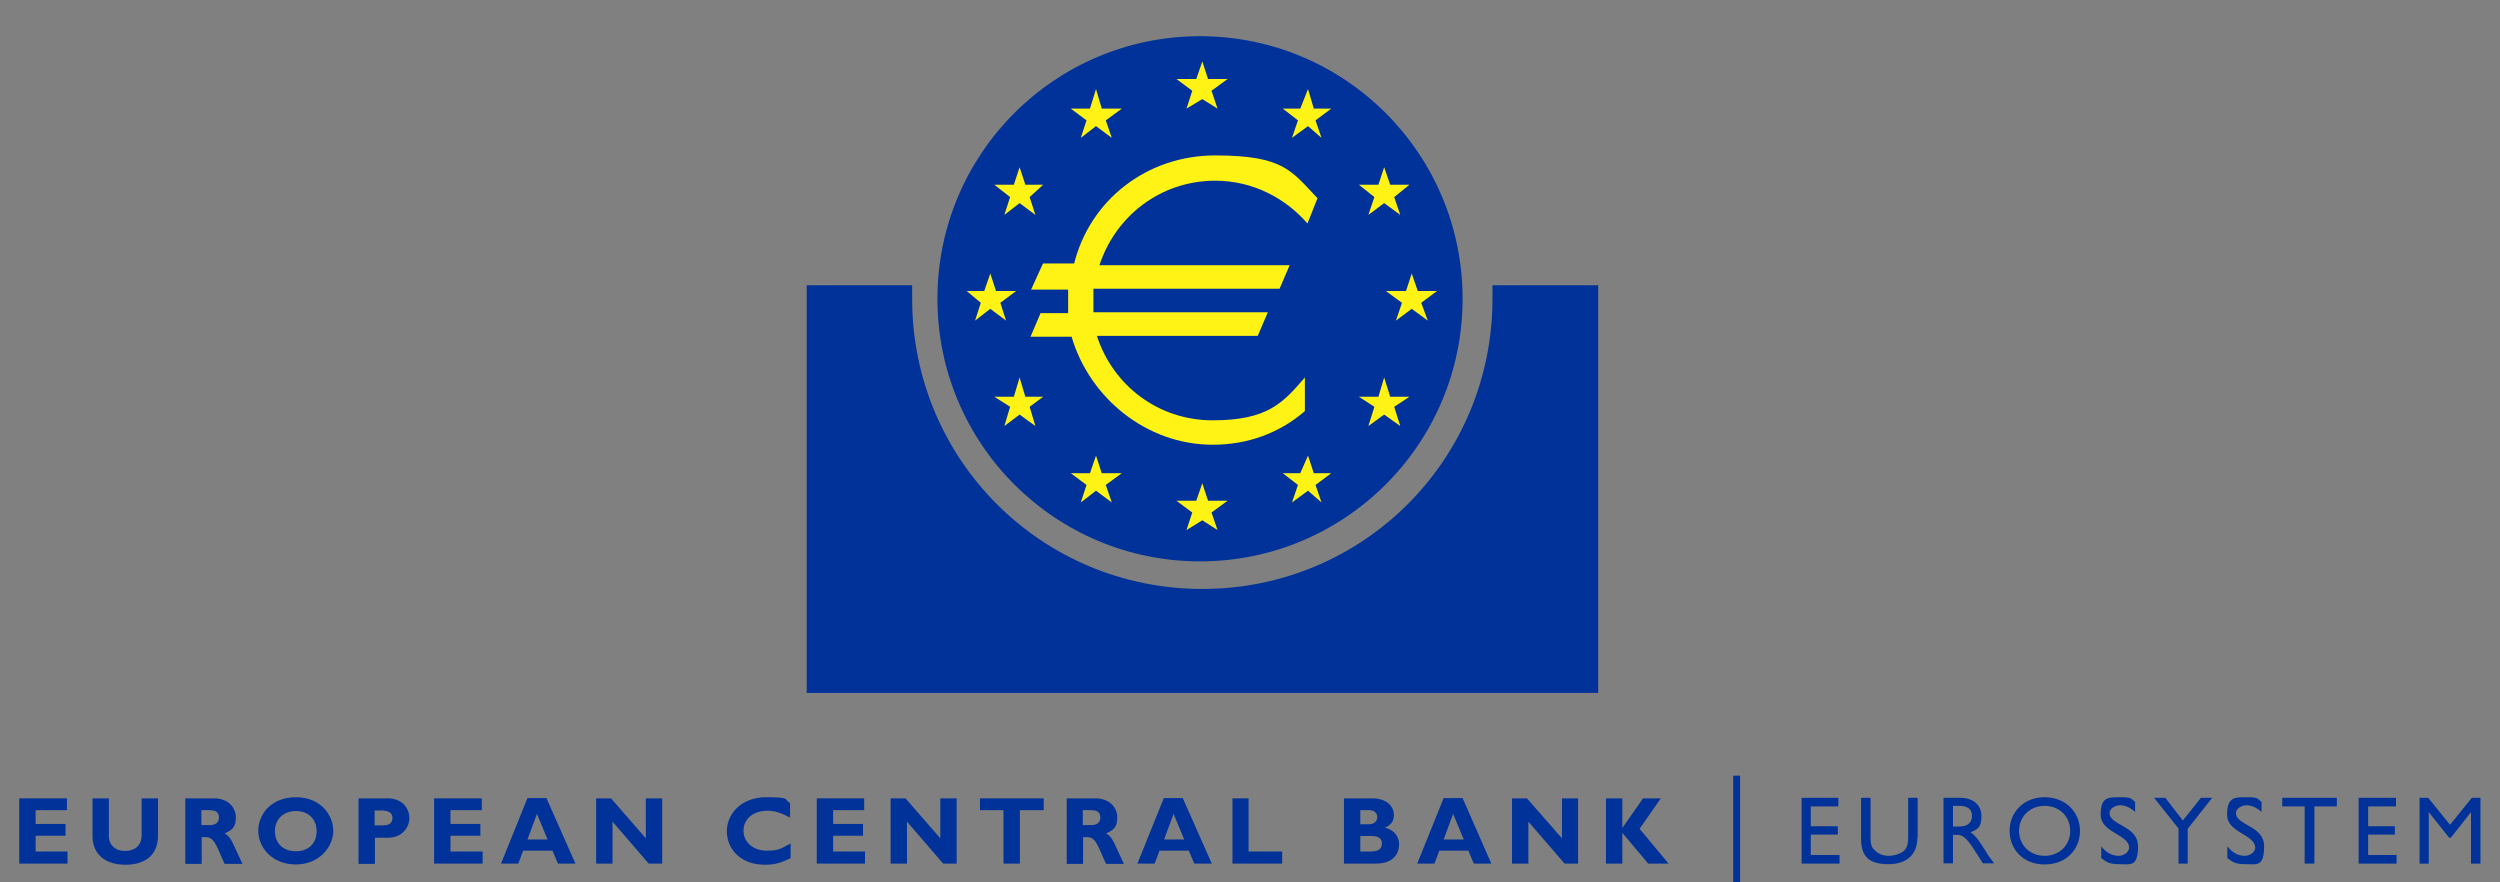 <?xml version="1.0" encoding="UTF-8"?>
<svg id="Layer_1" data-name="Layer 1" xmlns="http://www.w3.org/2000/svg" version="1.1" viewBox="0 0 870.2 307">
  <rect x="0" y="0" width="870.2" height="307" fill="#808080" stroke="none"/>
  <defs>
    <style>
      .cls-1 {
        fill: #003299;
      }

      .cls-1, .cls-2 {
        stroke-width: 0px;
      }

      .cls-2 {
        fill: #fff315;
      }
    </style>
  </defs>
  <g>
    <rect class="cls-1" x="603.3" y="270" width="2.4" height="37"/>
    <g>
      <g>
        <polygon class="cls-1" points="6.7 277.9 6.7 300.6 23.5 300.6 23.5 296.4 12.4 296.4 12.4 290.9 22.8 290.9 22.8 286.8 12.4 286.8 12.4 282 23.3 282 23.3 277.9 6.7 277.9"/>
        <path class="cls-1" d="M55,277.9v12.9c0,7.5-5.2,10.2-11.4,10.2s-11.4-3-11.4-10.1v-13h5.7v13.1c0,3.3,2.4,5.2,5.6,5.2s5.8-1.6,5.8-5.6v-12.7h5.7Z"/>
        <path class="cls-1" d="M70.1,287.2h3c1.6,0,3.1-.7,3.1-2.6s-1.1-2.6-3.3-2.6h-2.8s0,5.2,0,5.2ZM74.6,277.9c4.7,0,7.5,3.1,7.5,6.6s-1.3,4.4-3.9,5.6c2.4,1.2,3,4,6.2,10.6h-6.2c-2.4-4.9-3.3-9.3-6.4-9.3h-1.6v9.3h-5.7v-22.8h10.1Z"/>
        <path class="cls-1" d="M103,282.3c-4.3,0-7.3,2.8-7.3,7s2.8,7,7.3,7,7.2-2.8,7.2-7-2.9-7-7.2-7M103,300.9c-8.3,0-13.1-5.9-13.1-11.7s4.5-11.7,13.1-11.7,13,6.2,13,11.7-4.8,11.7-13,11.7"/>
        <path class="cls-1" d="M130.5,287.3h2.6c2.6,0,3.5-.9,3.5-2.6s-1.1-2.6-4.2-2.6h-2v5.2h0ZM135,277.9c5.2,0,7.5,3.7,7.5,6.8s-2.3,6.9-7.5,6.9h-4.5v9.1h-5.7v-22.8h10.2Z"/>
        <polygon class="cls-1" points="168 300.6 151.1 300.6 151.1 277.9 167.7 277.9 167.7 282 156.8 282 156.8 286.8 167.2 286.8 167.2 290.9 156.8 290.9 156.8 296.4 168 296.4 168 300.6"/>
        <path class="cls-1" d="M186.9,283.3l-3.3,8.9h7l-3.7-8.9ZM200.3,300.6h-6.1l-1.9-4.5h-10.2l-1.7,4.5h-6l9.2-22.8h6.6l10.1,22.8Z"/>
        <polygon class="cls-1" points="230.5 300.6 225.8 300.6 213.2 286 213.2 300.6 207.5 300.6 207.5 277.9 212.7 277.9 224.8 291.8 224.8 277.9 230.5 277.9 230.5 300.6"/>
      </g>
      <g>
        <path class="cls-1" d="M275.2,298.7c-3.2,1.6-5.6,2.3-8.9,2.3-8.9,0-13.3-5.8-13.3-11.7s4.9-11.8,13.7-11.8,6,.7,8.3,2v5.1c-2.5-1.4-5-2.4-7.9-2.4-4.8,0-8.3,2.8-8.3,6.9s3.4,7,8.1,7,5-.9,8.3-2.5v5.1h0Z"/>
        <polygon class="cls-1" points="301.1 300.6 284.3 300.6 284.3 277.9 300.8 277.9 300.8 282 290 282 290 286.8 300.4 286.8 300.4 290.9 290 290.9 290 296.4 301.1 296.4 301.1 300.6"/>
        <polygon class="cls-1" points="333 300.6 328.3 300.6 315.7 286 315.7 300.6 310 300.6 310 277.9 315.2 277.9 327.3 291.8 327.3 277.9 333 277.9 333 300.6"/>
        <polygon class="cls-1" points="363.3 282 355 282 355 300.6 349.3 300.6 349.3 282 341.1 282 341.1 277.9 363.3 277.9 363.3 282"/>
        <path class="cls-1" d="M376.9,287.2h3c1.6,0,3.1-.7,3.1-2.6s-1.1-2.6-3.3-2.6h-2.8v5.2h0ZM381.4,277.9c4.7,0,7.5,3.1,7.5,6.6s-1.3,4.4-3.9,5.6c2.4,1.2,3,4,6.2,10.6h-6.2c-2.4-4.9-3.3-9.3-6.4-9.3h-1.6v9.3h-5.7v-22.8h10.1Z"/>
        <path class="cls-1" d="M408.5,283.3l-3.3,8.9h7l-3.7-8.9ZM421.8,300.6h-6.1l-1.9-4.5h-10.2l-1.7,4.5h-6l9.2-22.8h6.6l10.1,22.8Z"/>
        <polygon class="cls-1" points="446.3 300.6 429 300.6 429 277.9 434.6 277.9 434.6 296.4 446.3 296.4 446.3 300.6"/>
      </g>
      <g>
        <path class="cls-1" d="M473.5,296.4h3.2c3.1,0,4.3-.8,4.3-2.8s-1.5-2.6-3.5-2.6h-4v5.4ZM473.5,286.9h3c2.1,0,2.9-1.3,2.9-2.5s-.8-2.4-2.9-2.4h-3v4.9ZM477.7,277.9c5.4,0,7.5,3.2,7.5,5.7s-1.2,3.6-3.1,4.5c3.3.8,4.9,3.2,4.9,5.8s-1.4,6.7-8.1,6.7h-11.1v-22.7h9.9Z"/>
        <path class="cls-1" d="M505.8,283.3l-3.3,8.9h7l-3.7-8.9ZM519.1,300.6h-6.1l-1.9-4.5h-10.1l-1.7,4.5h-6l9.2-22.8h6.6l10,22.8Z"/>
        <polygon class="cls-1" points="549.3 300.6 544.6 300.6 532 286 532 300.6 526.3 300.6 526.3 277.9 531.5 277.9 543.7 291.8 543.7 277.9 549.3 277.9 549.3 300.6"/>
        <polygon class="cls-1" points="570.7 288.5 580.8 300.6 573.7 300.6 564.7 289.9 564.7 300.6 559 300.6 559 277.9 564.7 277.9 564.7 288.2 564.7 288.2 571.9 277.9 578.1 277.9 570.7 288.5"/>
      </g>
    </g>
    <g>
      <polygon class="cls-1" points="639.9 280.7 630.3 280.7 630.3 287.6 639.7 287.6 639.7 290.5 630.3 290.5 630.3 297.6 640.3 297.6 640.3 300.6 627.1 300.6 627.1 277.7 639.9 277.7 639.9 280.7"/>
      <path class="cls-1" d="M667.4,291.5c0,5.6-3.3,9.3-10.1,9.3s-9.5-2.7-9.5-8.9v-14.2h3.3v13.5c0,2.6.3,3.7,1.4,4.7,1.3,1.3,2.9,2,4.9,2s4.3-.8,5.4-1.8c1.2-1.2,1.4-2.8,1.4-4.9v-13.5h3.3v13.8h-.1Z"/>
      <path class="cls-1" d="M679.8,287.7h2.1c3.5,0,4.5-1.8,4.5-3.7,0-2.2-1.3-3.5-4.5-3.5h-2.1v7.2ZM682.2,277.7c4.6,0,7.5,2.4,7.5,6.4s-1.4,4.6-3.8,5.6c2.1,1.4,3.3,3.5,5.1,6.3.9,1.6,1.6,2.4,3.1,4.5h-3.9l-3-4.7c-3-4.7-4.4-5.2-6-5.2h-1.4v9.9h-3.3v-22.8h5.7Z"/>
      <path class="cls-1" d="M711.7,297.9c5.1,0,8.9-3.7,8.9-8.7s-3.8-8.7-8.9-8.7-8.9,3.7-8.9,8.7,3.8,8.7,8.9,8.7M711.7,277.5c7.5,0,12.3,5.4,12.3,11.7s-4.6,11.7-12.3,11.7-12.2-5.5-12.2-11.7c0-6.4,4.8-11.7,12.2-11.7"/>
      <path class="cls-1" d="M743.3,282.7c-2-1.8-3.8-2.4-5.4-2.4s-3.6,1.1-3.6,2.7c0,4.4,9.9,4.3,9.9,11.6s-2.7,6.2-6.4,6.2-4.5-.7-6.4-2.1v-4.1c1.7,2.2,3.8,3.3,6,3.3s3.7-1.6,3.7-2.8c0-4.7-9.9-5.2-9.9-11.5s2.7-6.1,6.9-6.1,3.5.5,5.1,1.6v3.6h.1Z"/>
      <polygon class="cls-1" points="766.1 277.7 770 277.7 761.5 288.5 761.5 300.6 758.3 300.6 758.3 288.4 749.8 277.7 753.7 277.7 759.8 285.6 766.1 277.7"/>
      <path class="cls-1" d="M787.3,282.7c-2-1.8-3.8-2.4-5.4-2.4s-3.6,1.1-3.6,2.7c0,4.4,9.8,4.3,9.8,11.6s-2.7,6.2-6.4,6.2-4.5-.7-6.4-2.1v-4.1c1.7,2.2,3.8,3.3,6,3.3s3.7-1.6,3.7-2.8c0-4.7-9.8-5.2-9.8-11.5s2.7-6.1,6.9-6.1,3.5.5,5.1,1.6v3.6h.1Z"/>
      <polygon class="cls-1" points="813.4 280.7 805.6 280.7 805.6 300.6 802.2 300.6 802.2 280.7 794.4 280.7 794.4 277.7 813.4 277.7 813.4 280.7"/>
      <polygon class="cls-1" points="834 280.7 824.3 280.7 824.3 287.6 833.6 287.6 833.6 290.5 824.3 290.5 824.3 297.6 834.2 297.6 834.2 300.6 821 300.6 821 277.7 834 277.7 834 280.7"/>
      <polygon class="cls-1" points="860.4 277.7 852.8 287.1 845.2 277.7 842.2 277.7 842.2 300.6 845.4 300.6 845.4 282.8 845.5 282.8 852.5 291.6 853.1 291.6 860 282.8 860.1 282.8 860.1 300.6 863.4 300.6 863.4 277.7 860.4 277.7"/>
    </g>
  </g>
  <g id="Elements">
    <g>
      <path class="cls-1" d="M280.7,99.3h36.8v4.7c0,56,45,101,101,101s101-45,101-101v-4.7h36.8v141.9h-275.5V99.3h0Z"/>
      <path class="cls-1" d="M326.3,104c0-50.5,40.9-91.4,91.4-91.4s91.4,40.9,91.4,91.4-40.9,91.4-91.4,91.4-91.4-40.9-91.4-91.4h0Z"/>
      <polygon class="cls-2" points="427.3 27.5 421.7 31.6 423.8 37.8 418.5 34.5 413 37.8 415 31.6 409.5 27.5 416.4 27.5 418.5 21.4 420.5 27.5 427.3 27.5"/>
      <polygon class="cls-2" points="427.3 174.3 421.7 178.4 423.8 184.5 418.5 181.1 413 184.5 415 178.4 409.5 174.3 416.4 174.3 418.5 168.2 420.5 174.3 427.3 174.3"/>
      <polygon class="cls-2" points="463.4 37.8 457.9 41.9 460 48 455.3 43.9 449.7 48 451.8 41.9 446.5 37.8 452.6 37.8 455.3 31 457.3 37.8 463.4 37.8"/>
      <polygon class="cls-2" points="490.6 64.3 485.3 68.6 487.4 74.8 481.8 70.7 476.3 74.8 478.4 68.6 473 64.3 479.8 64.3 481.8 58.2 483.9 64.3 490.6 64.3"/>
      <polygon class="cls-2" points="500.2 101.3 494.7 105.4 497 111.6 491.4 107.5 485.9 111.6 488 105.4 482.4 101.3 489.4 101.3 491.4 95.2 493.5 101.3 500.2 101.3"/>
      <polygon class="cls-2" points="490.6 138.1 485.3 141.6 487.4 148.3 481.8 144.3 476.3 148.3 478.4 141.6 473 138.1 479.8 138.1 481.8 131.4 483.9 138.1 490.6 138.1"/>
      <polygon class="cls-2" points="463.4 164.7 457.9 168.8 460 174.9 455.3 170.8 449.7 174.9 451.8 168.8 446.5 164.7 452.6 164.7 455.3 158.6 457.3 164.7 463.4 164.7"/>
      <polygon class="cls-2" points="390.5 164.7 384.9 168.8 387 174.9 381.5 170.8 376.2 174.9 378.2 168.8 372.7 164.7 379.4 164.7 381.5 158.6 383.5 164.7 390.5 164.7"/>
      <polygon class="cls-2" points="353.7 101.3 348.2 105.4 350.2 111.6 344.7 107.5 339.4 111.6 341.4 105.4 336.5 101.3 342.6 101.3 344.7 95.2 346.7 101.3 353.7 101.3"/>
      <polygon class="cls-2" points="390.5 37.8 384.9 41.9 387 48 381.5 43.9 376.2 48 378.2 41.9 372.7 37.8 379.4 37.8 381.5 31 383.5 37.8 390.5 37.8"/>
      <polygon class="cls-2" points="363.1 64.3 358.4 68.6 360.4 74.8 354.9 70.7 349.6 74.8 351.6 68.6 346.1 64.3 352.9 64.3 354.9 58.2 356.9 64.3 363.1 64.3"/>
      <polygon class="cls-2" points="363.1 138.1 358.4 141.6 360.4 148.3 354.9 144.3 349.6 148.3 351.6 141.6 346.1 138.1 352.9 138.1 354.9 131.4 356.9 138.1 363.1 138.1"/>
      <path class="cls-2" d="M363.1,91.7h10.8c5.5-21.9,25.1-37.6,49.1-37.6s26.6,5.5,35.6,14.9l-3.5,8.8c-7.6-8.8-19-14.9-32.1-14.9-19,0-34.7,12.3-40.3,29.4h66.2l-3.5,8.2h-64.8v8.2h60.7l-3.5,8.2h-56c5.5,17,21.1,29.4,40.3,29.4s24.5-6.1,32.1-14.9v11.7c-8.8,7.6-19.8,11.7-32.1,11.7-23.1,0-42.9-16.4-49.1-37.6h-14.3l3.5-8.2h9.6v-8.2h-12.9l4.1-9h0Z"/>
    </g>
  </g>
</svg>